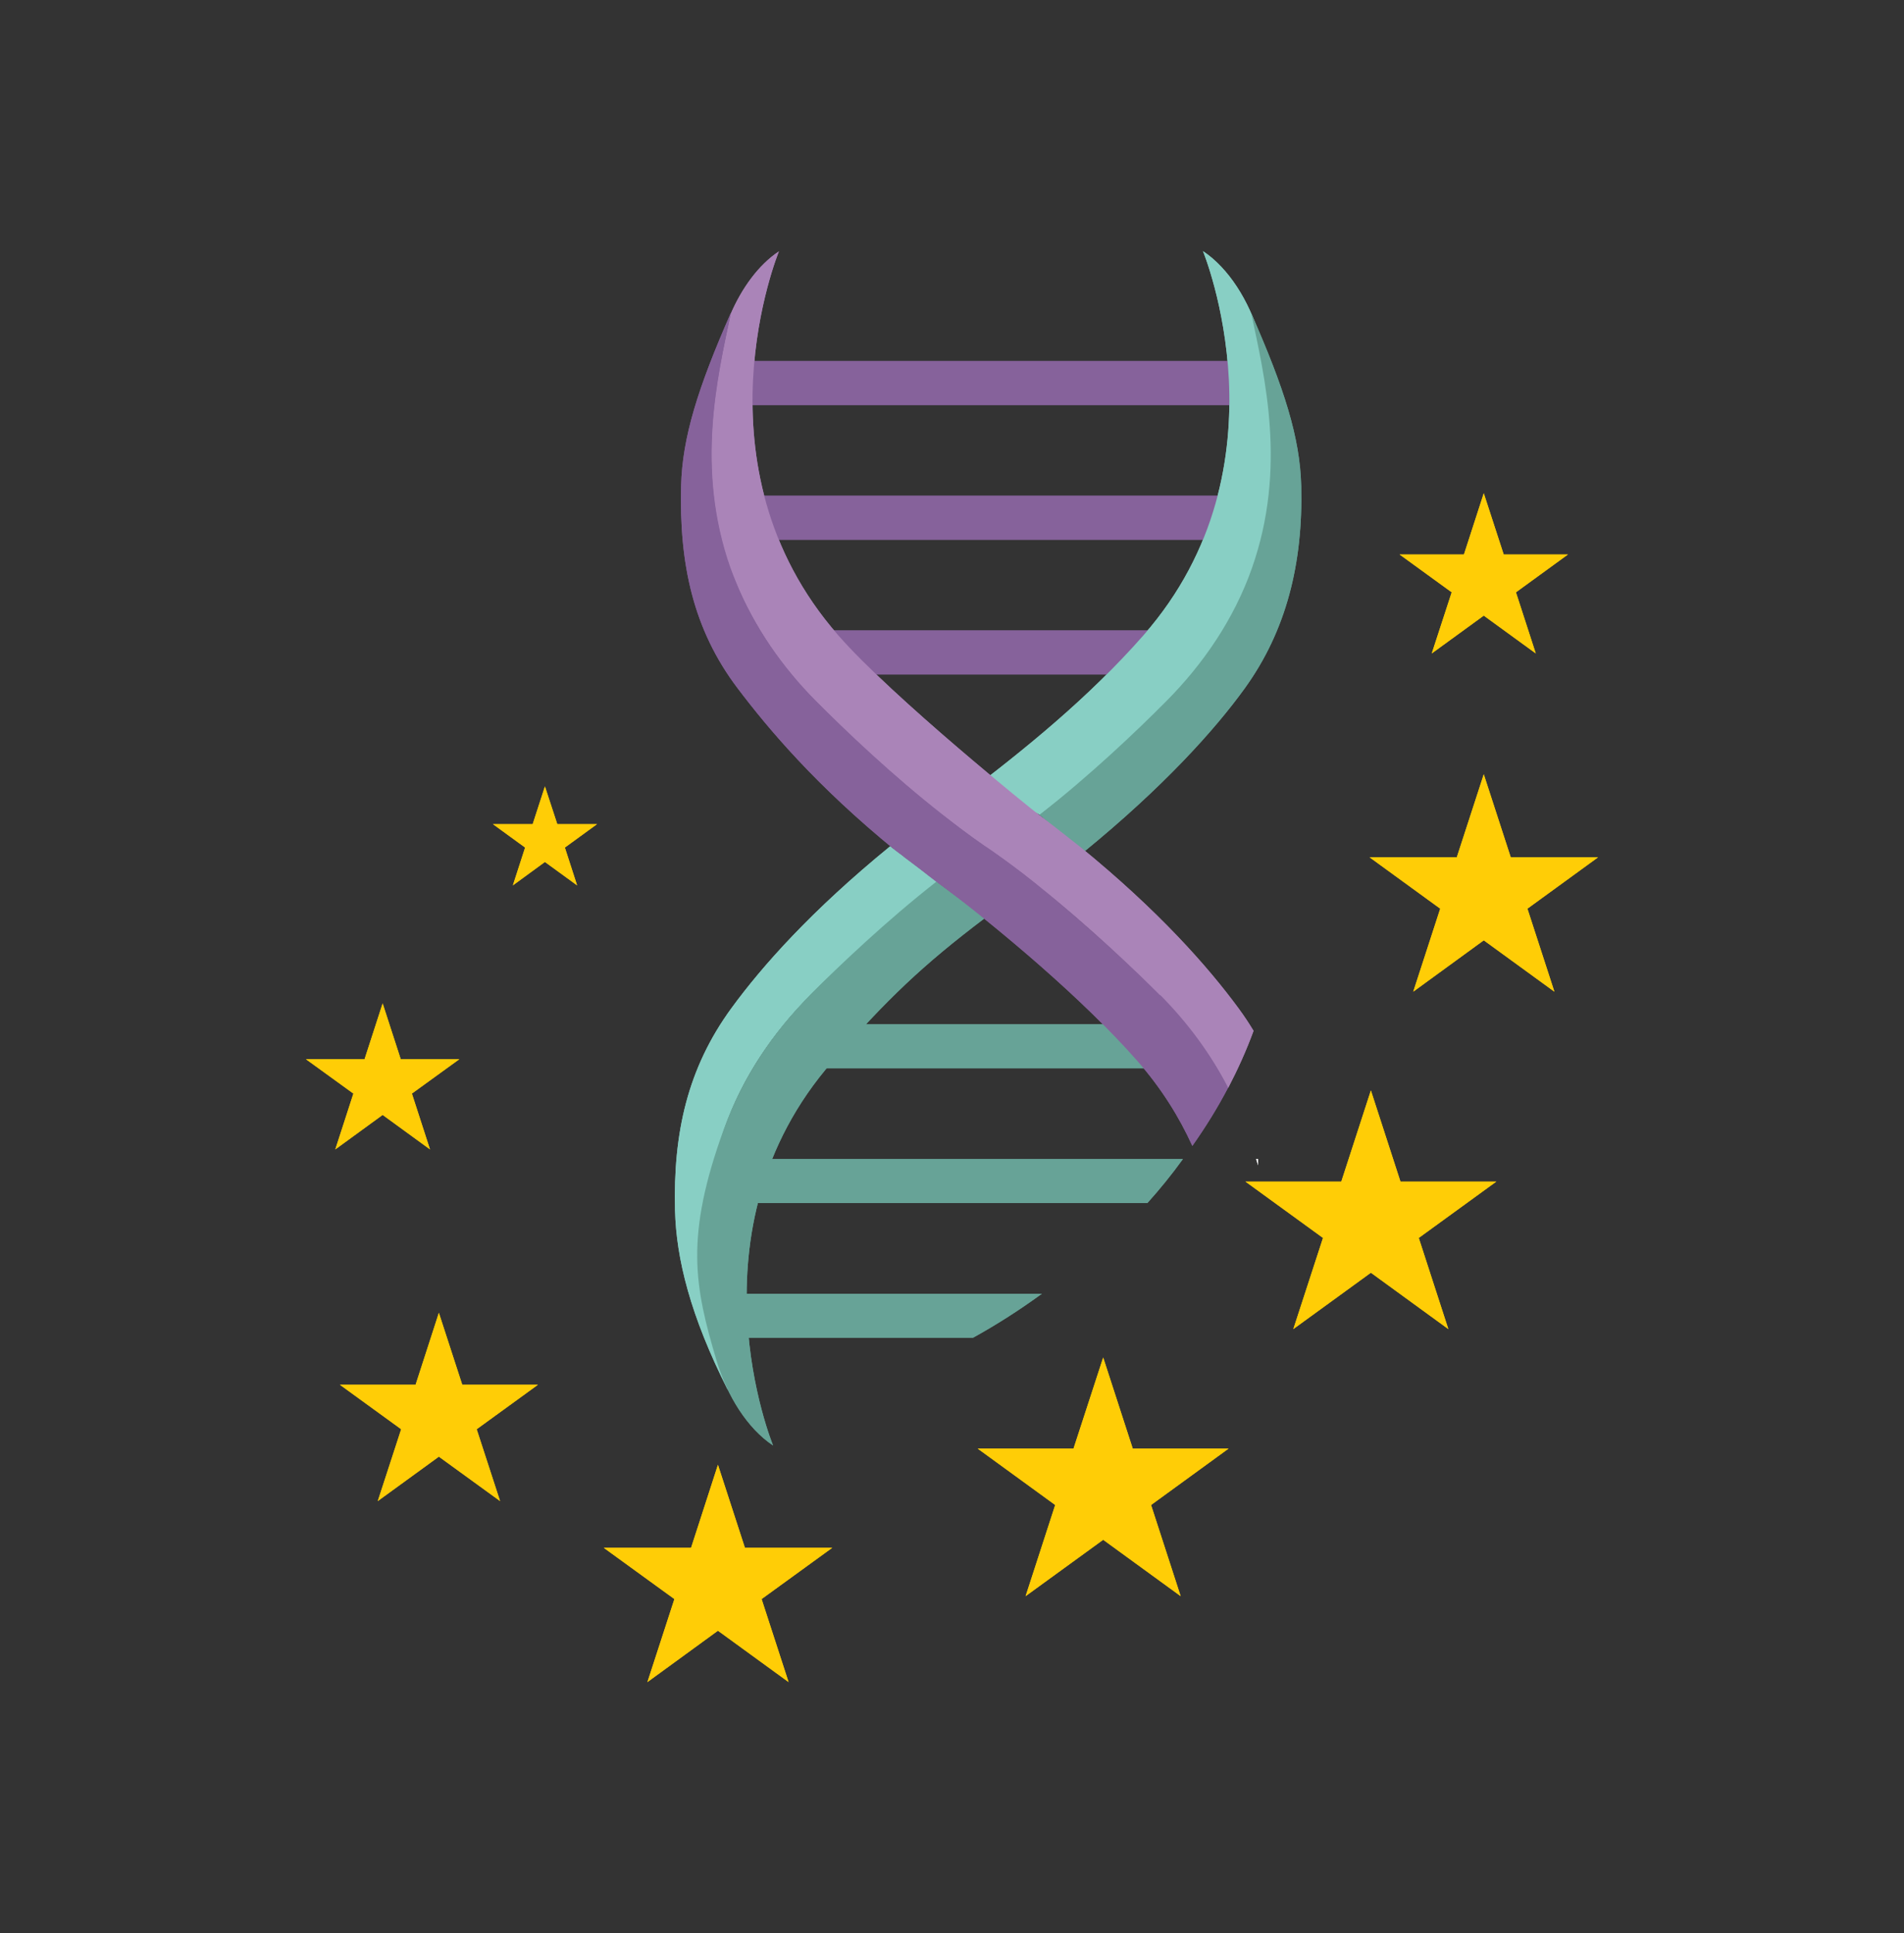 <svg xmlns="http://www.w3.org/2000/svg" id="Layer_1" viewBox="0 0 175.75 178.36"><rect x="0" y="0" width="175.75" height="178.36" fill="#333333" stroke="none"/><defs><style>.cls-1{fill:none;}.cls-2{fill:#88cfc4;}.cls-3{fill:#ffcd06;}.cls-4{fill:#fff;}.cls-5{fill:#67a397;}.cls-6{fill:#86629b;}.cls-7{fill:#aa84b8;}</style></defs><rect class="cls-5" x="74.39" y="94.51" width="35.2" height="4.06"></rect><rect class="cls-6" x="65.72" y="33.31" width="50.41" height="4.06" transform="translate(181.85 70.68) rotate(180)"></rect><rect class="cls-6" x="65.72" y="45.74" width="50.41" height="4.06" transform="translate(181.85 95.54) rotate(180)"></rect><rect class="cls-6" x="72.27" y="58.17" width="35.2" height="4.06" transform="translate(179.73 120.4) rotate(180)"></rect><path class="cls-2" d="M108.04,65.33c3.42-3.44,6.39-7.95,8.1-12.64,3.65-10,2.16-14.85.11-21.71-.96-3.21-2.82-6.22-5.21-7.81,0,0,8.2,19.83-5.47,35.42-5.08,5.79-10.99,10.57-16.77,14.94,1.51,1.14,5.69.56,7.17,1.65,4.67-3.66,9.32-7.07,12.08-9.85Z"></path><path class="cls-5" d="M100.06,78.59c7.28-5.94,12.05-11.22,14.83-15.07,3.84-5.31,5.4-11.55,5.22-18.68-.11-4.44-1.56-9.01-4.61-15.92,1.23,5.85,3.31,14.27.06,23.5-1.66,4.71-4.49,8.84-7.91,12.28-2.76,2.78-7.02,6.83-11.69,10.48"></path><path class="cls-6" d="M85.12,78.46c-.41-.33-.83-.66-1.22-.98,1.01-.76,2.04-1.53,3.08-2.31.39.31.79.61,1.18.91"></path><path class="cls-2" d="M67.19,128.25c-1.23-5.85-3.57-14.92-.33-24.15,1.66-4.71,4.49-8.84,7.91-12.28,2.76-2.78,7.15-6.77,11.82-10.42.42-.33-.55.26-.13-.06l-4.3-3.25c-.41.33.4-.32,0,0-7.28,5.94-11.83,11.08-14.63,14.91-4.07,5.56-5.4,11.55-5.22,18.68.11,4.44,1.41,9.73,4.88,16.58Z"></path><path class="cls-5" d="M74.75,91.84c-3.42,3.44-6.2,7.59-7.91,12.28-3.65,10-2.74,14.57-.69,21.44.96,3.21,2.82,6.22,5.21,7.81,0,0-8.2-19.83,5.47-35.42,5.08-5.79,8.31-8.88,14.09-13.25-1.51-1.14-3.01-2.25-4.49-3.35-4.67,3.66-8.92,7.71-11.69,10.48Z"></path><path class="cls-6" d="M90.23,78.55c.23-.16.47-.32.7-.47.23.16.47.32.7.47,1.28.88,2.54,1.84,3.78,2.81-1.48,1.1-2.97,2.21-4.48,3.35-1.51-1.14-3-2.25-4.48-3.35,1.24-.97,2.5-1.92,3.78-2.81Z"></path><path class="cls-6" d="M84.57,78.07c-.41.33-.74.58-1.14.91,1.01.76,1.95,1.6,3,2.38.39-.31.79-.61,1.18-.91"></path><path class="cls-1" d="M86.99,75.18c-4.67-3.66-8.92-7.71-11.69-10.49-3.11-3.12-5.67-6.84-7.4-11,1.7,4.19,4.31,7.9,7.42,11.03,2.76,2.77,7,6.81,11.66,10.46,0,0,0,0,0,0,0,0,0,0,.01-.01,0,0-.01,0-.02.01Z"></path><path class="cls-1" d="M91.52,78.49c.08.05.16.11.24.17-.05-.04-.1-.07-.15-.11-.03-.02-.06-.04-.09-.06Z"></path><path class="cls-1" d="M107.09,91.84s-.03-.03-.04-.04c.01.01.03.03.04.04,2.48,2.5,4.62,5.37,6.26,8.55,0,0,0-.02.01-.03-1.64-3.17-3.8-6.03-6.27-8.52Z"></path><path class="cls-1" d="M90.91,78.07h0s-.09-.06-.13-.09c.04.03.09.06.13.09Z"></path><path class="cls-1" d="M93.57,79.96s-.1-.07-.15-.11c.05.04.1.07.15.11Z"></path><path class="cls-1" d="M95.4,81.35s0,0,0,0c-.04-.03-.09-.07-.13-.1.17.13.33.26.5.4-.12-.1-.24-.2-.36-.3,0,0,0,0,0,0Z"></path><path class="cls-5" d="M66.89,119.37v4.06h22.92c2.09-1.15,4.23-2.51,6.36-4.06h-29.28Z"></path><path class="cls-5" d="M67.22,106.94v4.06h38.69c1.15-1.28,2.25-2.63,3.28-4.06h-41.97Z"></path><path class="cls-7" d="M67.42,52.44c.15.43.32.84.49,1.26,1.73,4.16,4.29,7.88,7.4,11,2.76,2.78,7.02,6.83,11.69,10.49,0,0,.01,0,.02-.01,0,0,0,0-.01.01,1.24.97,2.5,1.92,3.78,2.81.04.03.09.06.13.09h.01s0,0,0,0c0,0,0,0,0,0,.18.13.37.25.56.38,0,0,0,0,0,0,.01,0,.03.02.04.03.03.02.06.04.09.06.05.04.1.07.15.11.55.38,1.11.78,1.66,1.2.05.04.1.07.15.11.57.42,1.13.85,1.69,1.3.04.03.09.07.13.1,0,0,0,0,0,0,0,0,0,0,0,0,.12.1.24.2.36.3,4.77,3.8,9.22,8.06,11.29,10.15.01.01.03.03.04.04,2.48,2.49,4.64,5.35,6.27,8.52.88-1.69,1.68-3.44,2.35-5.28-.42-.7-.88-1.39-1.38-2.07-2.81-3.82-7.35-8.98-14.63-14.91-.24-.19-2.72-2.15-3.76-2.92,0,0,0,0,0,0-.67-.5-13.5-10.81-18.57-16.6-13.67-15.59-5.47-35.42-5.47-35.42-1.88,1.25-3.42,3.38-4.46,5.79-1.23,5.85-3.27,14.27-.03,23.49Z"></path><path class="cls-6" d="M107.05,91.8c-2.07-2.08-6.52-6.35-11.29-10.15,4.41,3.68,8.6,7.44,11.29,10.15Z"></path><path class="cls-6" d="M107.09,91.84s-.03-.03-.04-.04c-2.69-2.7-6.88-6.47-11.29-10.15-.17-.13-.33-.27-.5-.4-.56-.44-1.12-.87-1.69-1.3-.05-.04-.1-.07-.15-.11-.55-.41-1.11-.81-1.66-1.2-.08-.06-.16-.11-.24-.17-.01,0-.03-.02-.04-.03h-.01s0,0,0,0c0,0,0,0,0,0-.18-.12-.37-.25-.56-.38,0,0,0,0,0,0,0,0,0,0,0,0h0s-.09-.06-.13-.09c-1.28-.88-2.54-1.84-3.78-2.81,0,0,0,0,0,0-4.66-3.65-8.9-7.69-11.66-10.46-3.11-3.13-5.73-6.84-7.42-11.03-.17-.42-.34-.83-.49-1.26-3.24-9.21-1.2-17.64.03-23.49,0-.01,0-.02,0-.04-3.05,6.92-4.48,11.51-4.59,15.95-.18,7.13,1.08,13.22,5.22,18.68,2.86,3.78,7.28,9.02,14.57,14.96.23.19.48.36.73.53,0,0-.01.01-.02.02,1.01.76,2.04,1.53,3.08,2.31,5.79,4.37,13.49,10.81,18.57,16.6,2.21,2.52,3.84,5.16,5.04,7.8,1.2-1.7,2.31-3.48,3.3-5.37-1.64-3.18-3.78-6.05-6.26-8.55Z"></path><path class="cls-6" d="M91.48,78.46c-.18-.13-.37-.25-.56-.38,0,0,0,0,0,0,0,0,0,0,0,0h-.01s0,0,0,0c0,0,0,0,0,0,.18.13.37.25.56.38,0,0,0,0,0,0,0,0,0,0,0,0h.01s.03.02.04.03c-.01,0-.03-.02-.04-.03,0,0,0,0,0,0Z"></path><path class="cls-6" d="M93.42,79.86c-.56-.41-1.11-.81-1.66-1.2.56.39,1.11.79,1.66,1.2Z"></path><path class="cls-6" d="M95.26,81.26c-.56-.44-1.13-.87-1.69-1.3.57.42,1.13.86,1.69,1.3Z"></path><path class="cls-4" d="M116.13,106.94h-.18c.06.19.13.4.18.58v-.58Z"></path><polygon class="cls-3" points="50.3 72.56 51.44 76.04 55.11 76.04 52.14 78.2 53.27 81.69 50.3 79.53 47.34 81.69 48.47 78.2 45.5 76.04 49.17 76.04 50.3 72.56"></polygon><polygon class="cls-3" points="101.83 125.25 104.56 133.66 113.4 133.66 106.25 138.86 108.98 147.27 101.83 142.07 94.67 147.27 97.4 138.86 90.25 133.66 99.09 133.66 101.83 125.25"></polygon><polygon class="cls-3" points="126.54 100.61 129.27 109.02 138.12 109.02 130.96 114.22 133.69 122.63 126.54 117.43 119.38 122.63 122.12 114.22 114.96 109.02 123.81 109.02 126.54 100.61"></polygon><polygon class="cls-3" points="136.96 71.44 139.45 79.1 147.51 79.1 140.99 83.84 143.48 91.5 136.96 86.76 130.45 91.5 132.94 83.84 126.42 79.1 134.47 79.1 136.96 71.44"></polygon><polygon class="cls-3" points="66.27 135.15 68.76 142.81 76.82 142.81 70.3 147.54 72.79 155.2 66.27 150.46 59.76 155.2 62.25 147.54 55.73 142.81 63.79 142.81 66.27 135.15"></polygon><polygon class="cls-3" points="136.96 45.51 138.8 51.16 144.73 51.16 139.93 54.65 141.76 60.29 136.96 56.8 132.16 60.29 134 54.65 129.19 51.16 135.13 51.16 136.96 45.51"></polygon><polygon class="cls-3" points="40.51 121.13 42.67 127.77 49.65 127.77 44 131.87 46.16 138.5 40.51 134.4 34.87 138.5 37.03 131.87 31.38 127.77 38.36 127.77 40.51 121.13"></polygon><polygon class="cls-3" points="35.32 92.58 36.99 97.73 42.4 97.73 38.02 100.9 39.69 106.05 35.32 102.87 30.95 106.05 32.62 100.9 28.24 97.73 33.65 97.73 35.32 92.58"></polygon><rect class="cls-5" x="74.39" y="94.51" width="35.2" height="4.06"></rect><rect class="cls-6" x="65.72" y="33.31" width="50.41" height="4.06" transform="translate(181.85 70.68) rotate(180)"></rect><rect class="cls-6" x="65.72" y="45.74" width="50.41" height="4.06" transform="translate(181.85 95.54) rotate(180)"></rect><rect class="cls-6" x="72.27" y="58.17" width="35.2" height="4.06" transform="translate(179.73 120.4) rotate(180)"></rect><path class="cls-2" d="M108.04,65.33c3.42-3.44,6.39-7.95,8.1-12.64,3.65-10,2.16-14.85.11-21.71-.96-3.21-2.82-6.22-5.21-7.81,0,0,8.2,19.83-5.47,35.42-5.08,5.79-10.99,10.57-16.77,14.94,1.51,1.14,5.69.56,7.17,1.65,4.67-3.66,9.32-7.07,12.08-9.85Z"></path><path class="cls-5" d="M100.06,78.59c7.28-5.94,12.05-11.22,14.83-15.07,3.84-5.31,5.4-11.55,5.22-18.68-.11-4.44-1.56-9.01-4.61-15.92,1.23,5.85,3.31,14.27.06,23.5-1.66,4.71-4.49,8.84-7.91,12.28-2.76,2.78-7.02,6.83-11.69,10.48"></path><path class="cls-6" d="M85.12,78.46c-.41-.33-.83-.66-1.22-.98,1.01-.76,2.04-1.53,3.08-2.31.39.31.79.61,1.18.91"></path><path class="cls-2" d="M67.19,128.25c-1.23-5.85-3.57-14.92-.33-24.15,1.66-4.71,4.49-8.84,7.91-12.28,2.76-2.78,7.15-6.77,11.82-10.42.42-.33-.55.26-.13-.06l-4.3-3.25c-.41.33.4-.32,0,0-7.28,5.94-11.83,11.08-14.63,14.91-4.07,5.56-5.4,11.55-5.22,18.68.11,4.44,1.41,9.73,4.88,16.58Z"></path><path class="cls-5" d="M74.75,91.84c-3.42,3.44-6.2,7.59-7.91,12.28-3.65,10-2.74,14.57-.69,21.44.96,3.21,2.82,6.22,5.21,7.81,0,0-8.2-19.83,5.47-35.42,5.08-5.79,8.31-8.88,14.09-13.25-1.51-1.14-3.01-2.25-4.49-3.35-4.67,3.66-8.92,7.71-11.69,10.48Z"></path><path class="cls-6" d="M90.23,78.55c.23-.16.47-.32.7-.47.23.16.47.32.7.47,1.28.88,2.54,1.84,3.78,2.81-1.48,1.1-2.97,2.21-4.48,3.35-1.51-1.14-3-2.25-4.48-3.35,1.24-.97,2.5-1.92,3.78-2.81Z"></path><path class="cls-6" d="M84.57,78.07c-.41.33-.74.58-1.14.91,1.01.76,1.95,1.6,3,2.38.39-.31.79-.61,1.18-.91"></path><path class="cls-1" d="M86.99,75.18c-4.67-3.66-8.92-7.71-11.69-10.49-3.11-3.12-5.67-6.84-7.4-11,1.7,4.19,4.31,7.9,7.42,11.03,2.76,2.77,7,6.81,11.66,10.46,0,0,0,0,0,0,0,0,0,0,.01-.01,0,0-.01,0-.02.01Z"></path><path class="cls-1" d="M91.52,78.49c.08.05.16.11.24.17-.05-.04-.1-.07-.15-.11-.03-.02-.06-.04-.09-.06Z"></path><path class="cls-1" d="M107.09,91.84s-.03-.03-.04-.04c.01.01.03.03.04.04,2.48,2.5,4.62,5.37,6.26,8.55,0,0,0-.02.01-.03-1.64-3.17-3.8-6.03-6.27-8.52Z"></path><path class="cls-1" d="M90.91,78.07h0s-.09-.06-.13-.09c.04.03.09.06.13.09Z"></path><path class="cls-1" d="M93.57,79.96s-.1-.07-.15-.11c.05.04.1.07.15.11Z"></path><path class="cls-1" d="M95.4,81.35s0,0,0,0c-.04-.03-.09-.07-.13-.1.17.13.33.26.5.4-.12-.1-.24-.2-.36-.3,0,0,0,0,0,0Z"></path><path class="cls-5" d="M66.89,119.37v4.06h22.92c2.09-1.15,4.23-2.51,6.36-4.06h-29.28Z"></path><path class="cls-5" d="M67.22,106.94v4.06h38.69c1.15-1.28,2.25-2.63,3.28-4.06h-41.97Z"></path><path class="cls-7" d="M67.42,52.44c.15.43.32.84.49,1.26,1.73,4.16,4.29,7.88,7.4,11,2.76,2.78,7.02,6.83,11.69,10.49,0,0,.01,0,.02-.01,0,0,0,0-.01.01,1.24.97,2.5,1.92,3.78,2.81.04.03.09.06.13.09h.01s0,0,0,0c0,0,0,0,0,0,.18.13.37.25.56.38,0,0,0,0,0,0,.01,0,.03.02.04.03.03.02.06.04.09.06.05.04.1.07.15.11.55.38,1.11.78,1.66,1.2.05.04.1.07.15.11.57.42,1.13.85,1.69,1.3.04.03.09.07.13.1,0,0,0,0,0,0,0,0,0,0,0,0,.12.1.24.2.36.3,4.77,3.8,9.22,8.06,11.29,10.15.01.01.03.03.04.04,2.48,2.49,4.64,5.35,6.27,8.52.88-1.69,1.68-3.44,2.35-5.28-.42-.7-.88-1.39-1.38-2.07-2.81-3.82-7.35-8.98-14.63-14.91-.24-.19-2.72-2.15-3.76-2.92,0,0,0,0,0,0-.67-.5-13.5-10.81-18.57-16.6-13.67-15.59-5.47-35.42-5.47-35.42-1.88,1.25-3.42,3.38-4.46,5.79-1.23,5.85-3.27,14.27-.03,23.49Z"></path><path class="cls-6" d="M107.05,91.8c-2.07-2.08-6.52-6.35-11.29-10.15,4.41,3.68,8.6,7.44,11.29,10.15Z"></path><path class="cls-6" d="M107.09,91.84s-.03-.03-.04-.04c-2.69-2.7-6.88-6.47-11.29-10.15-.17-.13-.33-.27-.5-.4-.56-.44-1.12-.87-1.69-1.3-.05-.04-.1-.07-.15-.11-.55-.41-1.11-.81-1.66-1.2-.08-.06-.16-.11-.24-.17-.01,0-.03-.02-.04-.03h-.01s0,0,0,0c0,0,0,0,0,0-.18-.12-.37-.25-.56-.38,0,0,0,0,0,0,0,0,0,0,0,0h0s-.09-.06-.13-.09c-1.28-.88-2.54-1.84-3.78-2.81,0,0,0,0,0,0-4.66-3.65-8.9-7.69-11.66-10.46-3.11-3.13-5.73-6.84-7.42-11.03-.17-.42-.34-.83-.49-1.26-3.24-9.21-1.2-17.64.03-23.49,0-.01,0-.02,0-.04-3.05,6.92-4.48,11.51-4.59,15.95-.18,7.13,1.08,13.22,5.22,18.68,2.86,3.78,7.28,9.02,14.57,14.96.23.19.48.36.73.53,0,0-.01.01-.02.02,1.01.76,2.04,1.53,3.08,2.31,5.79,4.37,13.49,10.81,18.57,16.6,2.21,2.52,3.84,5.16,5.04,7.8,1.2-1.7,2.31-3.48,3.3-5.37-1.64-3.18-3.78-6.05-6.26-8.55Z"></path><path class="cls-6" d="M91.48,78.46c-.18-.13-.37-.25-.56-.38,0,0,0,0,0,0,0,0,0,0,0,0h-.01s0,0,0,0c0,0,0,0,0,0,.18.13.37.25.56.38,0,0,0,0,0,0,0,0,0,0,0,0h.01s.03.02.04.03c-.01,0-.03-.02-.04-.03,0,0,0,0,0,0Z"></path><path class="cls-6" d="M93.42,79.86c-.56-.41-1.11-.81-1.66-1.2.56.39,1.11.79,1.66,1.2Z"></path><path class="cls-6" d="M95.26,81.26c-.56-.44-1.13-.87-1.69-1.3.57.42,1.13.86,1.69,1.3Z"></path><path class="cls-4" d="M116.13,106.94h-.18c.06.19.13.4.18.58v-.58Z"></path><polygon class="cls-3" points="50.3 72.56 51.44 76.04 55.11 76.04 52.14 78.2 53.27 81.69 50.3 79.53 47.34 81.69 48.47 78.2 45.5 76.04 49.17 76.04 50.3 72.56"></polygon><polygon class="cls-3" points="101.83 125.25 104.56 133.66 113.4 133.66 106.25 138.86 108.98 147.27 101.83 142.07 94.67 147.27 97.4 138.86 90.25 133.66 99.09 133.66 101.83 125.25"></polygon><polygon class="cls-3" points="126.54 100.61 129.27 109.02 138.12 109.02 130.96 114.22 133.69 122.63 126.54 117.43 119.38 122.63 122.12 114.22 114.96 109.02 123.81 109.02 126.54 100.61"></polygon><polygon class="cls-3" points="136.96 71.44 139.45 79.1 147.51 79.1 140.99 83.84 143.48 91.5 136.96 86.76 130.45 91.5 132.94 83.84 126.42 79.1 134.47 79.1 136.96 71.44"></polygon><polygon class="cls-3" points="66.27 135.15 68.76 142.81 76.82 142.81 70.3 147.54 72.79 155.2 66.27 150.46 59.76 155.2 62.25 147.54 55.73 142.81 63.79 142.81 66.27 135.15"></polygon><polygon class="cls-3" points="136.96 45.51 138.8 51.16 144.73 51.16 139.93 54.65 141.76 60.29 136.96 56.8 132.16 60.29 134 54.65 129.19 51.16 135.13 51.16 136.96 45.51"></polygon><polygon class="cls-3" points="40.51 121.13 42.67 127.77 49.65 127.77 44 131.87 46.16 138.5 40.51 134.4 34.87 138.5 37.03 131.87 31.38 127.77 38.36 127.77 40.51 121.13"></polygon><polygon class="cls-3" points="35.32 92.58 36.99 97.73 42.4 97.73 38.02 100.9 39.69 106.05 35.32 102.87 30.95 106.05 32.62 100.9 28.24 97.73 33.65 97.73 35.32 92.58"></polygon></svg>